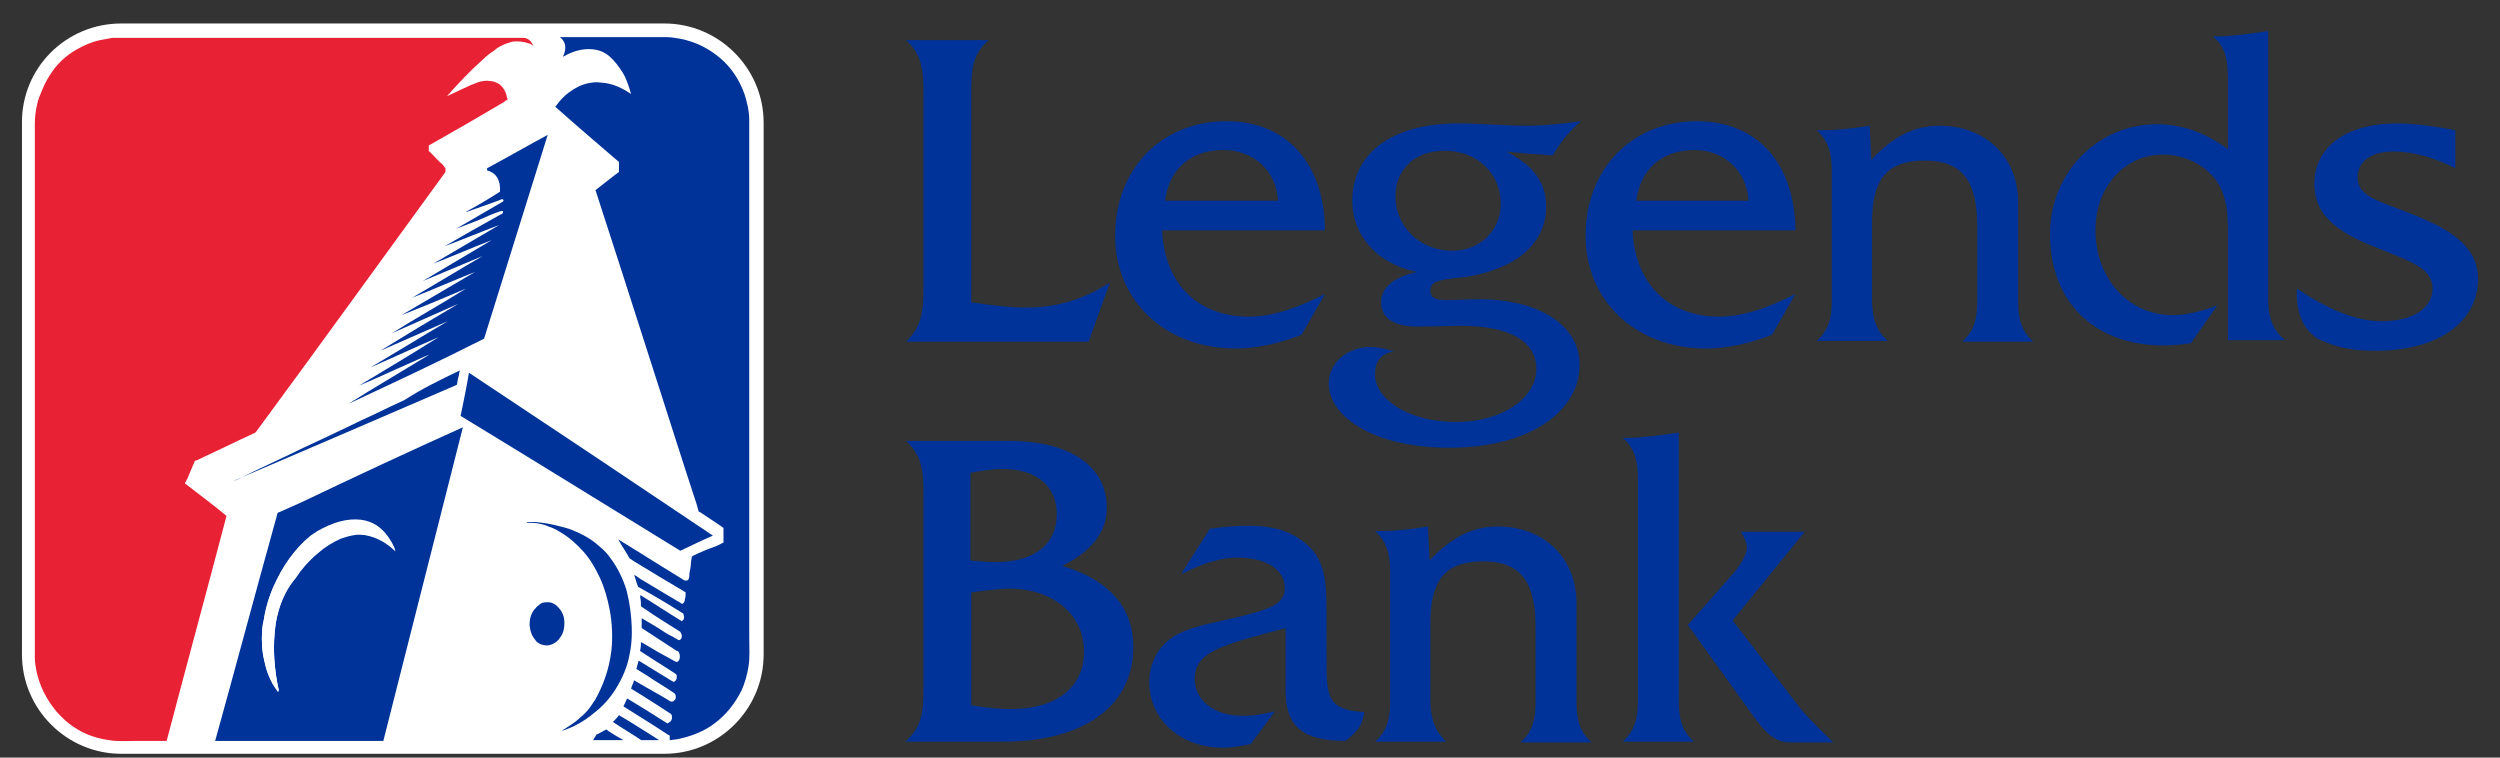 <?xml version="1.0" encoding="utf-8"?>
<!-- Generator: Adobe Illustrator 21.0.0, SVG Export Plug-In . SVG Version: 6.00 Build 0)  -->
<svg version="1.1" id="Layer_1" xmlns="http://www.w3.org/2000/svg" xmlns:xlink="http://www.w3.org/1999/xlink" x="0px" y="0px"
	 viewBox="0 0 330 100" style="enable-background:new 0 0 330 100;" xml:space="preserve">
<rect x="0" y="0" width="330" height="100" fill="#333333" stroke="none"/>
<style type="text/css">
	.st0{fill:#003399;}
	.st1{fill:#FFFFFF;}
	.st2{fill-rule:evenodd;clip-rule:evenodd;fill:#E92134;}
	.st3{fill-rule:evenodd;clip-rule:evenodd;fill:#003399;}
	.st4{fill-rule:evenodd;clip-rule:evenodd;fill:#FFFFFF;}
</style>
<g>
	<path class="st0" d="M121.9,38V12.3c0-3-0.2-5.1-2.3-7h10.9c-2.2,1.9-2.3,4-2.3,7v27.6c3.1,0.5,5.6,0.7,7.3,0.7c4,0,7.6-1.1,11-3.3
		l-2.8,7.8h-24.1C121.7,43.1,121.9,41,121.9,38L121.9,38z"/>
	<path class="st0" d="M168.7,26.5c-0.2-4-3.3-6.7-7.2-6.7c-4.3,0-7.2,2.5-7.7,6.7H168.7L168.7,26.5z M164.8,41.8
		c3.1,0,6.4-1.1,10.1-3l-3.1,5.4c-3.2,1.2-6,1.8-8.7,1.8c-9.2,0-15.9-6.2-15.9-14.9c0-8.9,6.2-15.1,14.7-15.1
		c7.8,0,12.9,5.4,13,14.4h-21.5C153.7,37.5,158.2,41.8,164.8,41.8L164.8,41.8z"/>
	<path class="st0" d="M230.8,26.5c-0.2-4-3.3-6.7-7.1-6.7c-4.3,0-7.2,2.5-7.7,6.7H230.8L230.8,26.5z M226.9,41.8
		c3.1,0,6.4-1.1,10.1-3l-3.1,5.4c-3.2,1.2-6,1.8-8.7,1.8c-9.2,0-15.9-6.2-15.9-14.9c0-8.9,6.2-15.1,14.7-15.1
		c7.8,0,12.9,5.4,13,14.4h-21.5C215.8,37.5,220.3,41.8,226.9,41.8L226.9,41.8z"/>
	<path class="st0" d="M249.2,45h-9.4c1.5-1.3,2-2.9,2-5.2V22.5c0-2.3-0.5-4-2-5.3c0.2,0,0.4,0,0.6,0c1.9,0,4-0.2,6.4-0.6l0.2,4.5
		c2.8-3,5.6-4.5,9-4.5c6,0,10.4,4,10.4,10.2v13.1c0,2.3,0.5,3.9,2,5.2h-9.4c1.5-1.3,2-2.9,2-5.2v-10c0-5.9-1.9-8.7-6.9-8.7
		c-5.2,0-7,2.6-7,8.3v10.4C247.2,42.2,247.7,43.7,249.2,45L249.2,45z"/>
	<path class="st0" d="M301.6,44.9h-7.5V33.6c0-0.9,0-1.9,0-2.8c0-2.7-0.2-5-1.5-6.9c-1.5-2.1-4.2-3.5-7.1-3.5c-5,0-8.9,4.2-8.9,10
		c0,6.4,4.4,11.2,10.2,11.2c1.6,0,3.6-0.4,5.9-1.3l-3.5,5c-1.3,0.2-2.5,0.3-3.6,0.3c-9.1,0-15-5.7-15-14.7c0-8.1,6.3-14.5,14.1-14.5
		c3.3,0,6.4,1.1,9.4,3.3v-8.9c0-2.7-0.2-4.5-2-6c0.2,0,0.5,0,0.7,0c1.6,0,3.9-0.3,6.6-0.7v35.5C299.4,42,300.1,43.6,301.6,44.9
		L301.6,44.9z"/>
	<path class="st0" d="M303.2,38.1c4.2,2.8,7.8,4.3,11.2,4.3c4.2,0,6.7-1.8,6.7-4.3c0-2.9-3.3-3.7-8.6-5.9c-4.7-2-7-4.3-7-7.9
		c0-4.8,4-8,10.9-8c2.1,0,4.7,0.3,7.7,0.9v5c-3-1.5-5.7-2.2-8.2-2.2c-3,0-4.7,1.4-4.7,3.4c0,2.9,3.5,3.2,8.7,5.5
		c4.9,2.1,7.2,4.5,7.2,7.9c0,5.5-4.9,9.5-13.6,9.5c-2.9,0-5.1-0.4-7.6-1.6c0,0-1.6-1-2.2-2.8C303,40,303.2,38.1,303.2,38.1
		L303.2,38.1z"/>
	<path class="st0" d="M133.4,93.6c6.2,0,9.7-3,9.7-7.6c0-4.7-3.9-8.3-9.9-8.3c-1.2,0-2.9,0.2-5,0.5v14.9
		C130.5,93.5,132.2,93.6,133.4,93.6L133.4,93.6z M131.4,74.2c5.2,0,8.1-2.4,8.1-6.3c0-3.7-2.6-6-7.2-6c-1.2,0-2.5,0.2-4.2,0.5V74
		C129.4,74.1,130.4,74.2,131.4,74.2L131.4,74.2z M121.9,90.9V65.2c0-3-0.2-5.1-2.3-7h13.5c8.4,0,13,3.5,13,8.8c0,3.2-2,5.8-5.9,7.7
		c6.2,1.8,9.4,5.5,9.4,10.7c0,7.5-6.1,12.5-17.3,12.5h-12.8C121.7,96,121.9,93.9,121.9,90.9L121.9,90.9z"/>
	<path class="st0" d="M177.6,97.8c-5.6,0-7.9-1.9-7.9-6.6v-8.3c-8.1,2.2-12,3-12,6.7c0,2.8,2.5,4.9,6.4,4.9c1.1,0,2.5-0.2,4.2-0.6
		l-3.2,4.3c-1.3,0.3-2.5,0.5-3.6,0.5c-5.8,0-9.8-3.8-9.8-8.7c0-1.9,0.7-3.7,2-5c2.1-2.1,5.3-2.5,9.5-3.5c4.6-1.1,6.4-1.8,6.4-3.9
		c0-2.3-2.3-4-6.3-4c-2,0-4.5,0.7-7.4,2.2l3.8-6c2.1-0.3,3.8-0.4,5.2-0.4c2.8,0,5.2,0.6,7,2c2.9,2.1,3.2,4.9,3.2,9.1V87
		c0,5,0.1,6.7,5,7c0,0-0.1,0.8-0.5,1.7C179,96.8,177.6,97.8,177.6,97.8L177.6,97.8z"/>
	<path class="st0" d="M190.9,97.9h-9.4c1.5-1.3,2-2.9,2-5.2V75.4c0-2.3-0.5-4-2-5.3c0.2,0,0.4,0,0.6,0c1.9,0,4-0.2,6.4-0.6l0.2,4.5
		c2.8-3,5.6-4.5,9-4.5c6,0,10.4,4,10.4,10.2v13.1c0,2.3,0.5,3.9,2,5.2h-9.4c1.5-1.3,2-2.9,2-5.2v-10c0-5.9-1.9-8.7-6.9-8.7
		c-5.2,0-7,2.6-7,8.3v10.4C188.9,95.1,189.5,96.6,190.9,97.9L190.9,97.9z"/>
	<path class="st0" d="M238.3,70.1l-9.6,11.8l9.1,11.8c0.5,0.6,1.9,2.1,4.2,4.3h-5.2c-0.2,0-0.3,0-0.4,0c-2.1,0-3.3-1.2-4.9-3.4
		l-8.7-12.1l5.9-6.7c1.3-1.5,1.9-2.8,1.9-3.5c0-0.6-0.3-1.3-0.8-2.1H238.3L238.3,70.1z M216.2,92.7V63c0-2.3-0.5-3.9-2-5.2
		c0.2,0,0.4,0,0.5,0c1.9,0,4.2-0.3,6.9-0.7v35.6c0,2.3,0.5,3.9,2,5.2h-9.4C215.6,96.6,216.2,95.1,216.2,92.7L216.2,92.7z"/>
	<path class="st0" d="M184.2,25.9c0-3.5,2.5-6,6.5-6c4.3,0,7.4,3,7.4,7c0,3.5-2.7,6.2-6.4,6.2C187.5,33.1,184.2,30,184.2,25.9
		L184.2,25.9z M195.2,39.5c-1.2,0-2.6,0.1-4.3,0.1c-1.4,0-2.1-0.3-2.1-1.2c0-1.3,1.1-1.4,3.3-1.7c0.9-0.1,2.9-0.2,5.7-1.3
		c4.1-1.6,6.3-4.6,6.3-8.1c0-3.2-1.7-5.5-5.3-7.3c2.6,0.3,4.6,0.4,6.2,0.5c1.1-2,2.4-3.4,3.7-4.5l0,0c-2.9,0.4-5.2,0.6-7,0.6
		c-3,0-6.1-0.3-9.3-0.3c-9,0-13.9,4.2-13.9,10.2c0,4.5,3.2,8.3,8.5,9.4c-3.1,0.7-4.7,2.1-4.7,4c0,2,1.6,3.2,4.7,3.2
		c2.6,0,4.5-0.1,5.7-0.1c6.7,0,10.1,2.1,10.1,5.7c0,3.7-4.3,7-10.6,7c-6.3,0-10.7-3-10.7-6.3c0-1.8,0.9-2.8,2.5-3
		c-1.2-0.4-2.2-0.6-3-0.6c-3.2,0-5.6,2.1-5.6,4.8c0,4.5,6.1,8.5,15.9,8.5c10.6,0,17.2-4.8,17.2-10.9
		C208.6,43.2,203.5,39.5,195.2,39.5L195.2,39.5z"/>
	<path class="st1" d="M16,99.5c-7.2,0-13.1-5.9-13.1-13.1V16.3C2.8,9,8.7,3.1,16,3.1h71.7c7.2,0,13.1,5.9,13.1,13.1v70.2
		c0,7.2-5.9,13.1-13.1,13.1H16L16,99.5z"/>
	<path class="st2" d="M70.4,6.1C70.3,6.1,70.3,6.1,70.4,6.1c-0.2-0.2-0.5-0.4-0.7-0.4c-0.5-0.2-1.4-0.3-2.1-0.2
		c-0.3,0.1-0.6,0.2-0.9,0.3c-0.5,0.2-1.1,0.5-1.5,0.9c-0.5,0.3-1,0.7-1.4,1.1c-1.7,1.5-3.3,3.2-4.8,4.9c1.1-0.5,2.1-1,3.2-1.5
		c0.4-0.1,0.7-0.3,1.1-0.4c0.4-0.1,0.9-0.2,1.4-0.1c0.5,0,0.8,0.2,1.2,0.4c0.5,0.4,0.9,1,1,1.7c0,0.1,0.1,0.2,0.1,0.3
		c0,0,0,0.1-0.1,0.1c-0.2,0.1-0.4,0.3-0.6,0.4c-3.2,1.9-6.5,3.8-9.7,5.6c0,0.3,0,0.5,0,0.7c0,0.1,0.1,0.1,0.2,0.2
		c0.5,0.5,1,1.1,1.6,1.6c0.1,0.1,0.2,0.2,0.3,0.4c0,0,0.1,0.1,0.1,0.1c0,0,0,0.1,0,0.2c0,0.1,0,0.2,0,0.3
		c-8.3,11.4-16.6,22.9-25,34.3c-0.1,0.1-0.2,0.2-0.3,0.2c-2.4,1.1-4.8,2.3-7.2,3.4c-0.1,0.1-0.4,0.2-0.5,0.2c-0.1,0-0.1,0.1-0.1,0.1
		c-0.2,0.5-0.4,0.9-0.6,1.4c-0.2,0.5-0.4,1-0.7,1.5c1.8,1.4,3.7,2.8,5.5,4.3c-2.6,9.9-5.3,19.8-7.9,29.7c-1.2,0-2.6,0-3.9,0
		c-1.3,0-2.6,0.1-3.7-0.1c-2.2-0.3-3.9-1.1-5.3-2.2c-0.4-0.3-0.7-0.6-1-0.9c-0.3-0.3-0.6-0.6-0.9-1c-1.1-1.4-2-3.1-2.4-5.1
		c-0.1-0.5-0.2-1.1-0.2-1.7c0-0.6,0-1.2,0-1.9c0-20.3,0-40.6,0-60.9c0-2.6,0-5.1,0-7.6c0-0.9,0.1-1.8,0.3-2.6c0.1-0.6,0.4-1.3,0.7-2
		C6,10.8,6.5,10,7,9.3c0.8-1.1,1.8-2,3-2.7c1-0.6,2.2-1.1,3.2-1.3c0.5-0.1,1-0.2,1.6-0.3c0.3,0,0.6,0,0.9,0c0.6,0,1.2,0,1.8,0
		c17.1,0,34.2,0,51.3,0c0.2,0,0.3,0,0.4,0C69.9,5.1,70.2,5.6,70.4,6.1L70.4,6.1z"/>
	<path class="st3" d="M73.9,4.9c4.6,0,9.4,0,14,0c0.6,0,1.3,0.1,1.8,0.2c2.2,0.4,4,1.4,5.4,2.6c1.4,1.2,2.5,2.8,3.2,4.8
		c0.3,1,0.6,2.1,0.6,3.4c0,0.7,0,1.3,0,2c0,22.1,0,44.1,0,66.2c0,1.4,0.1,2.7-0.1,3.9c-0.2,1.2-0.5,2.2-0.9,3.1
		c-0.9,1.8-2.1,3.3-3.6,4.4c-1.3,1-3,1.7-5,2.1c-0.3,0-0.6,0.1-0.9,0.1c0-0.1,0-0.2,0-0.3c0-0.1,0-0.2,0-0.3c0,0-0.1-0.1-0.2-0.1
		c-1.8-1.2-3.6-2.3-5.5-3.5c-0.1-0.1-0.2-0.1-0.3-0.2c0,0-0.1,0-0.1-0.1c0.2-0.3,0.3-0.7,0.5-1c1.8,1.1,3.6,2.2,5.3,3.3
		c0.3-0.2,0.6-0.3,0.6-0.8c0-0.1,0-0.3-0.1-0.4c0,0,0-0.1-0.1-0.1c-0.6-0.4-1.4-0.9-2-1.3c-1.1-0.7-2.2-1.4-3.2-2c0,0,0,0,0,0
		c0.1-0.4,0.3-0.7,0.4-1.1c0,0,0,0,0,0c1.5,0.9,3,1.7,4.5,2.6c0.1,0.1,0.2,0.1,0.3,0.2c0.1,0,0.2,0,0.3,0c0.2-0.1,0.4-0.3,0.4-0.5
		c0-0.2,0-0.4-0.1-0.5c-0.1-0.1-0.2-0.2-0.4-0.3c-1-0.7-2.1-1.3-3.1-2c-0.5-0.3-1.1-0.7-1.6-1c0.1-0.4,0.2-0.7,0.3-1.1
		c1.5,0.9,2.9,1.8,4.4,2.7c0.1,0,0.1,0.1,0.2,0.1c0.1,0,0.1,0,0.2-0.1c0.2-0.1,0.3-0.5,0.2-0.8c0-0.1-0.1-0.1-0.2-0.2
		c-1.5-1-3-1.9-4.5-2.9c-0.1,0-0.1-0.1-0.1-0.1c0,0,0-0.1,0-0.1c0.1-0.3,0.1-0.7,0.1-1c0,0,0.1,0,0.1,0c1.5,0.9,2.9,1.7,4.4,2.5
		c0.1,0.1,0.3,0.1,0.4,0c0.3-0.2,0.3-0.9,0.1-1.2c0-0.1-0.2-0.2-0.3-0.2c-1.5-1-3.1-2-4.6-3c0-0.4,0-0.9,0-1.3
		c1,0.6,1.9,1.1,2.8,1.7c0.4,0.3,1,0.6,1.4,0.8c0.1,0.1,0.4,0.2,0.5,0.3c0.1,0,0.1,0.1,0.2,0.1c0.4,0,0.5-0.6,0.3-0.9
		c0-0.1-0.1-0.1-0.1-0.2c-1.6-1-3.2-2-4.8-3.1c-0.1-0.1-0.2-0.1-0.3-0.2c0,0,0,0-0.1-0.1c0-0.1,0-0.2,0-0.4c0-0.3-0.1-0.7-0.1-1
		c0,0,0.1,0,0.1,0c1.8,1.1,3.6,2.3,5.4,3.4c0,0,0,0,0,0c0.1-0.1,0.3-0.2,0.3-0.5c0-0.2-0.1-0.4-0.1-0.5c-1.9-1.2-3.9-2.4-5.9-3.5
		c0,0-0.1,0-0.1-0.1c-0.2-0.5-0.3-1-0.5-1.5c0.3,0.1,0.5,0.3,0.8,0.5c1.3,0.8,2.7,1.6,4,2.4c0.4,0.2,0.8,0.5,1.2,0.7
		c0.1,0.1,0.3,0.2,0.4,0.2c0.2-0.1,0.3-0.4,0.3-0.6c0.1-0.3,0.1-0.5,0.1-0.8c0-0.1,0-0.1,0-0.1c-0.1-0.1-0.2-0.1-0.3-0.2
		c-2.2-1.3-4.4-2.6-6.5-3.9c-0.1-0.1-0.2-0.1-0.3-0.2c-0.1-0.1-0.2-0.1-0.3-0.2c-0.5-0.9-1-1.6-1.5-2.5c2.8,1.7,5.6,3.5,8.4,5.2
		c0.1,0.1,0.2,0.1,0.3,0.2c0.3,0.1,0.6,0,0.6-0.2c0.1-0.2,0.1-0.5,0.1-0.7c0.1-0.5,0.2-1,0.2-1.4c0-0.2,0.1-0.5,0.1-0.7
		c0,0,0-0.1,0-0.1c0,0,0.1,0,0.1-0.1c1-0.5,2-0.9,3.1-1.3c0.2-0.1,0.5-0.2,0.8-0.4c0.1,0,0.2-0.1,0.2-0.1c0-0.1,0-0.2,0-0.2
		c0-0.5,0-1.1,0-1.6c0,0,0-0.1,0-0.1c-0.1-0.1-0.3-0.2-0.4-0.3c-0.9-0.6-1.8-1.2-2.7-1.8c-0.1,0-0.2-0.1-0.2-0.1c0,0,0,0,0-0.1
		c-0.1-0.2-0.1-0.4-0.2-0.7c-0.5-1.5-1-3.1-1.5-4.6c-0.6-1.8-1.1-3.5-1.7-5.3c-0.6-1.8-1.1-3.5-1.7-5.3c-1.7-5.3-3.4-10.6-5.1-15.9
		c-1.1-3.4-2.2-6.8-3.3-10.2c0-0.1-0.1-0.2-0.1-0.3c0,0,0,0,0,0c0.8-0.6,1.5-1.2,2.3-1.8c0.3-0.2,0.5-0.4,0.8-0.6c0,0,0,0,0-0.1
		c0-0.1,0-0.2,0-0.3c0-0.1,0-0.2,0-0.3c0-0.2,0-0.4,0-0.6c0-0.1-0.1-0.1-0.1-0.1c-2.8-2.4-5.6-4.8-8.3-7.2c0.5-0.7,1.1-1.4,1.8-1.9
		c0.7-0.5,1.5-1,2.5-1.2c0.5-0.1,1.1-0.2,1.7-0.1c1.7,0.1,2.9,0.8,4,1.5c-0.3-1-0.6-2-1.1-2.8c-0.5-0.8-1.1-1.6-1.8-2.2
		c-0.7-0.6-1.7-1-3.1-0.9c-1.2,0.1-2.1,0.5-3,1c0,0,0,0,0,0C74.9,6.3,74.6,5.4,73.9,4.9L73.9,4.9z"/>
	<path class="st3" d="M61.9,49.2c10.7,7.1,21.5,14.3,32.2,21.5c-1.4,0.6-2.8,1.3-4.3,2c-9.6-5.9-19.3-11.9-29-17.8
		C61.2,52.9,61.6,51.1,61.9,49.2C61.9,49.2,61.9,49.2,61.9,49.2L61.9,49.2z"/>
	<path class="st3" d="M36.2,86.9c-0.1-1.6,0-3.2,0.2-4.6c0.4-2.3,1.2-4.2,2.4-5.7c0.3-0.3,0.5-0.7,0.8-1.1c0.7-0.9,1.5-1.8,2.4-2.5
		c0.9-0.8,1.9-1.4,3-1.9c0.6-0.2,1.2-0.4,2-0.5c0.8-0.1,1.6,0.1,2.2,0.3c1.2,0.4,2.2,1.1,3,1.9c0,0,0,0,0,0c0,0,0,0,0,0
		c-0.3-0.7-0.6-1.3-1-1.9c-0.8-1.1-2-1.9-3.6-2.2c-0.9-0.1-1.8,0-2.6,0.2c-1.1,0.3-2.1,0.8-3.1,1.3c-0.3,0.2-0.6,0.4-0.9,0.6
		c-1.1,0.9-2,1.9-2.8,3c-0.8,1.1-1.5,2.3-2.1,3.7c-0.6,1.3-1.1,2.8-1.3,4.5c-0.1,0.4-0.1,0.8-0.2,1.3c-0.1,1.4,0,2.8,0.3,4
		c0.3,1.5,0.9,2.9,1.7,3.9c0,0.1,0,0.1,0.1,0.1c0,0,0.1,0,0.1-0.1C36.5,89.8,36.3,88.4,36.2,86.9L36.2,86.9z M61.1,56.4
		c-3.5,13.8-7,27.6-10.5,41.4c-7.4,0-14.8,0-22.2,0c2.7-9.7,5.3-19.5,8-29.2c0.1-0.2,0.1-0.5,0.2-0.7c0-0.1,0-0.2,0.1-0.2
		c0-0.1,0.3-0.1,0.4-0.2c0.9-0.4,1.8-0.8,2.7-1.2C46.9,62.9,54,59.6,61.1,56.4C61.1,56.4,61.1,56.3,61.1,56.4L61.1,56.4z"/>
	<path class="st3" d="M74.1,96.5C74.1,96.5,74.2,96.4,74.1,96.5c0.9-0.6,1.8-1.1,2.5-1.8c0.5-0.4,1-0.9,1.4-1.5
		c0.2-0.3,0.4-0.6,0.6-0.9c1-1.8,1.8-3.9,2.1-6.4c0.2-1.7,0.1-3.7-0.2-5.3c-0.3-1.6-0.7-3-1.3-4.3c-0.6-1.3-1.3-2.5-2.2-3.5
		c-0.9-1-1.9-1.9-3.1-2.6c-0.6-0.4-1.2-0.6-2-0.9c-0.6-0.2-1.3-0.3-2.1-0.3c-0.1,0-0.3,0-0.3,0c0,0,0,0,0,0c0.1-0.1,0.1-0.1,0.2-0.1
		c0.3,0,0.5,0,0.8,0c1.7,0.1,3.2,0.5,4.6,0.9c1.6,0.6,2.9,1.3,4,2.3c0.6,0.5,1.1,1,1.5,1.6c0.9,1.2,1.6,2.6,2.1,4.2
		c0.4,1.6,0.7,3.5,0.7,5.6c0,1-0.1,2-0.3,2.9c-0.3,1.7-1,3.2-1.8,4.5c-0.8,1.3-1.8,2.4-3,3.3C77.1,95.2,75.7,96,74.1,96.5L74.1,96.5
		z"/>
	<path class="st3" d="M72.1,79.5c0.8-0.1,1.4,0.4,1.7,0.8c0.4,0.4,0.7,1.1,0.7,1.9c0,0.9-0.2,1.5-0.6,2c-0.3,0.5-0.9,0.9-1.6,1
		c-0.8,0-1.4-0.3-1.7-0.8c-0.4-0.5-0.6-1-0.7-1.9c0-0.8,0.2-1.5,0.6-2c0.2-0.2,0.4-0.5,0.6-0.6C71.4,79.6,71.7,79.5,72.1,79.5
		L72.1,79.5z"/>
	<path class="st3" d="M81.7,94.4c1.7,1,3.4,2.1,5,3.1c0.1,0.1,0.2,0.1,0.3,0.2c-0.7,0-1.4,0-2,0c-0.1,0-0.2,0-0.3,0
		c-0.1,0-0.2-0.1-0.2-0.1c-1.2-0.8-2.4-1.5-3.6-2.3C81.2,95,81.5,94.7,81.7,94.4L81.7,94.4z"/>
	<path class="st3" d="M82.3,97.7c-1.3,0-2.7,0-4,0c0.1-0.2,0.2-0.4,0.3-0.5c0-0.1,0.1-0.1,0.1-0.2c0,0,0.1-0.1,0.2-0.1
		c0.4-0.2,0.7-0.4,1.1-0.6c0.1,0,0.2,0.1,0.3,0.2C80.9,96.9,81.6,97.3,82.3,97.7L82.3,97.7z"/>
	<path class="st3" d="M56.7,46.8C56.7,46.8,56.7,46.8,56.7,46.8c-0.8,0.3-1.6,0.7-2.3,1c-2.3,1-4.6,2.1-7,3.1
		c3.5-2.1,7-4.2,10.5-6.4c-3,1.3-6,2.7-9,4c3.4-2,6.8-4.1,10.2-6.1c-3,1.3-5.9,2.6-8.9,3.9c3.4-2.1,6.9-4.2,10.3-6.2
		c-2.9,1.3-5.9,2.6-8.8,3.9c3.2-2,6.6-3.9,9.8-5.9c-2.8,1.2-5.7,2.4-8.5,3.5c3.2-1.9,6.5-3.8,9.7-5.7c-2.8,1.1-5.5,2.3-8.3,3.4
		c3.1-1.8,6.2-3.7,9.3-5.5c-2.6,1.1-5.3,2.2-7.9,3.3c3-1.8,6.1-3.6,9.1-5.4c-2.6,1-5.1,2.1-7.7,3.1c2.9-1.7,5.8-3.4,8.7-5.1
		c-2.4,0.9-4.8,1.9-7.2,2.8c2.4-1.4,4.9-2.8,7.4-4.2c0.1,0,0.2-0.1,0.2-0.1c0.1-0.1,0.1-0.2,0.1-0.3c0-0.1-0.4,0-0.4,0
		c-0.9,0.3-1.8,0.7-2.7,1.1c-1,0.4-2.1,0.8-3.1,1.2c2.1-1.2,4.1-2.4,6.2-3.6c0.1-0.1,0.1-0.3-0.1-0.3c-0.1,0-0.2,0-0.3,0.1
		c-1.4,0.5-3,1.1-4.5,1.6c0,0,0.1-0.1,0.1-0.1c1.5-0.8,3-1.7,4.4-2.6c0.1-1.5-0.5-2.5-1.7-2.8c0-0.1,0-0.2,0-0.3
		c0,0,0.2-0.1,0.2-0.1c2.6-1.4,5.2-2.9,7.8-4.3c-2.8,9-5.6,17.9-8.4,26.9C58,47.7,52,50.5,46,53.3C49.5,51.1,53.1,49,56.7,46.8
		L56.7,46.8z"/>
	<path class="st3" d="M60.7,48.9c-0.1,0.3-0.1,0.6-0.2,0.9c-0.1,0.3-0.1,0.7-0.2,1C50.6,55,40.8,59.2,31,63.4
		c-0.1,0-0.3,0.1-0.4,0.2c0,0,0,0,0,0c0.1-0.1,0.3-0.2,0.5-0.2c1.1-0.5,2.2-1.1,3.3-1.6c0.6-0.3,1.3-0.6,1.9-0.9
		c0.6-0.3,1.3-0.6,1.9-0.9c1.2-0.6,2.5-1.2,3.8-1.8c1.3-0.6,2.5-1.2,3.8-1.8c1.2-0.6,2.5-1.2,3.8-1.8c1.2-0.6,2.5-1.2,3.8-1.8
		C55.7,51.3,58.2,50.1,60.7,48.9L60.7,48.9z"/>
	<path class="st4" d="M36.8,91.1c-0.1,0-0.1,0-0.1,0.1c0,0-0.1,0-0.1-0.1c-0.8-1-1.4-2.4-1.7-3.9c-0.3-1.2-0.4-2.6-0.3-4
		c0-0.5,0.1-0.9,0.2-1.3c0.3-1.6,0.7-3.1,1.3-4.5c0.6-1.3,1.3-2.6,2.1-3.7c0.8-1.1,1.7-2.1,2.8-3c0.3-0.2,0.6-0.4,0.9-0.6
		c0.9-0.5,1.9-1,3.1-1.3c0.8-0.2,1.7-0.3,2.6-0.2c1.7,0.2,2.8,1.1,3.6,2.2c0.4,0.6,0.8,1.2,1,1.9c0,0,0,0,0,0c0,0,0,0,0,0
		c-0.8-0.8-1.8-1.5-3-1.9c-0.6-0.2-1.4-0.3-2.2-0.3c-0.7,0.1-1.4,0.2-2,0.5c-1.2,0.5-2.2,1.1-3,1.9c-0.9,0.8-1.7,1.6-2.4,2.5
		c-0.3,0.3-0.5,0.7-0.8,1.1c-1.2,1.5-2,3.4-2.4,5.7c-0.2,1.4-0.3,3.1-0.2,4.6C36.3,88.4,36.5,89.8,36.8,91.1L36.8,91.1z"/>
</g>
</svg>
